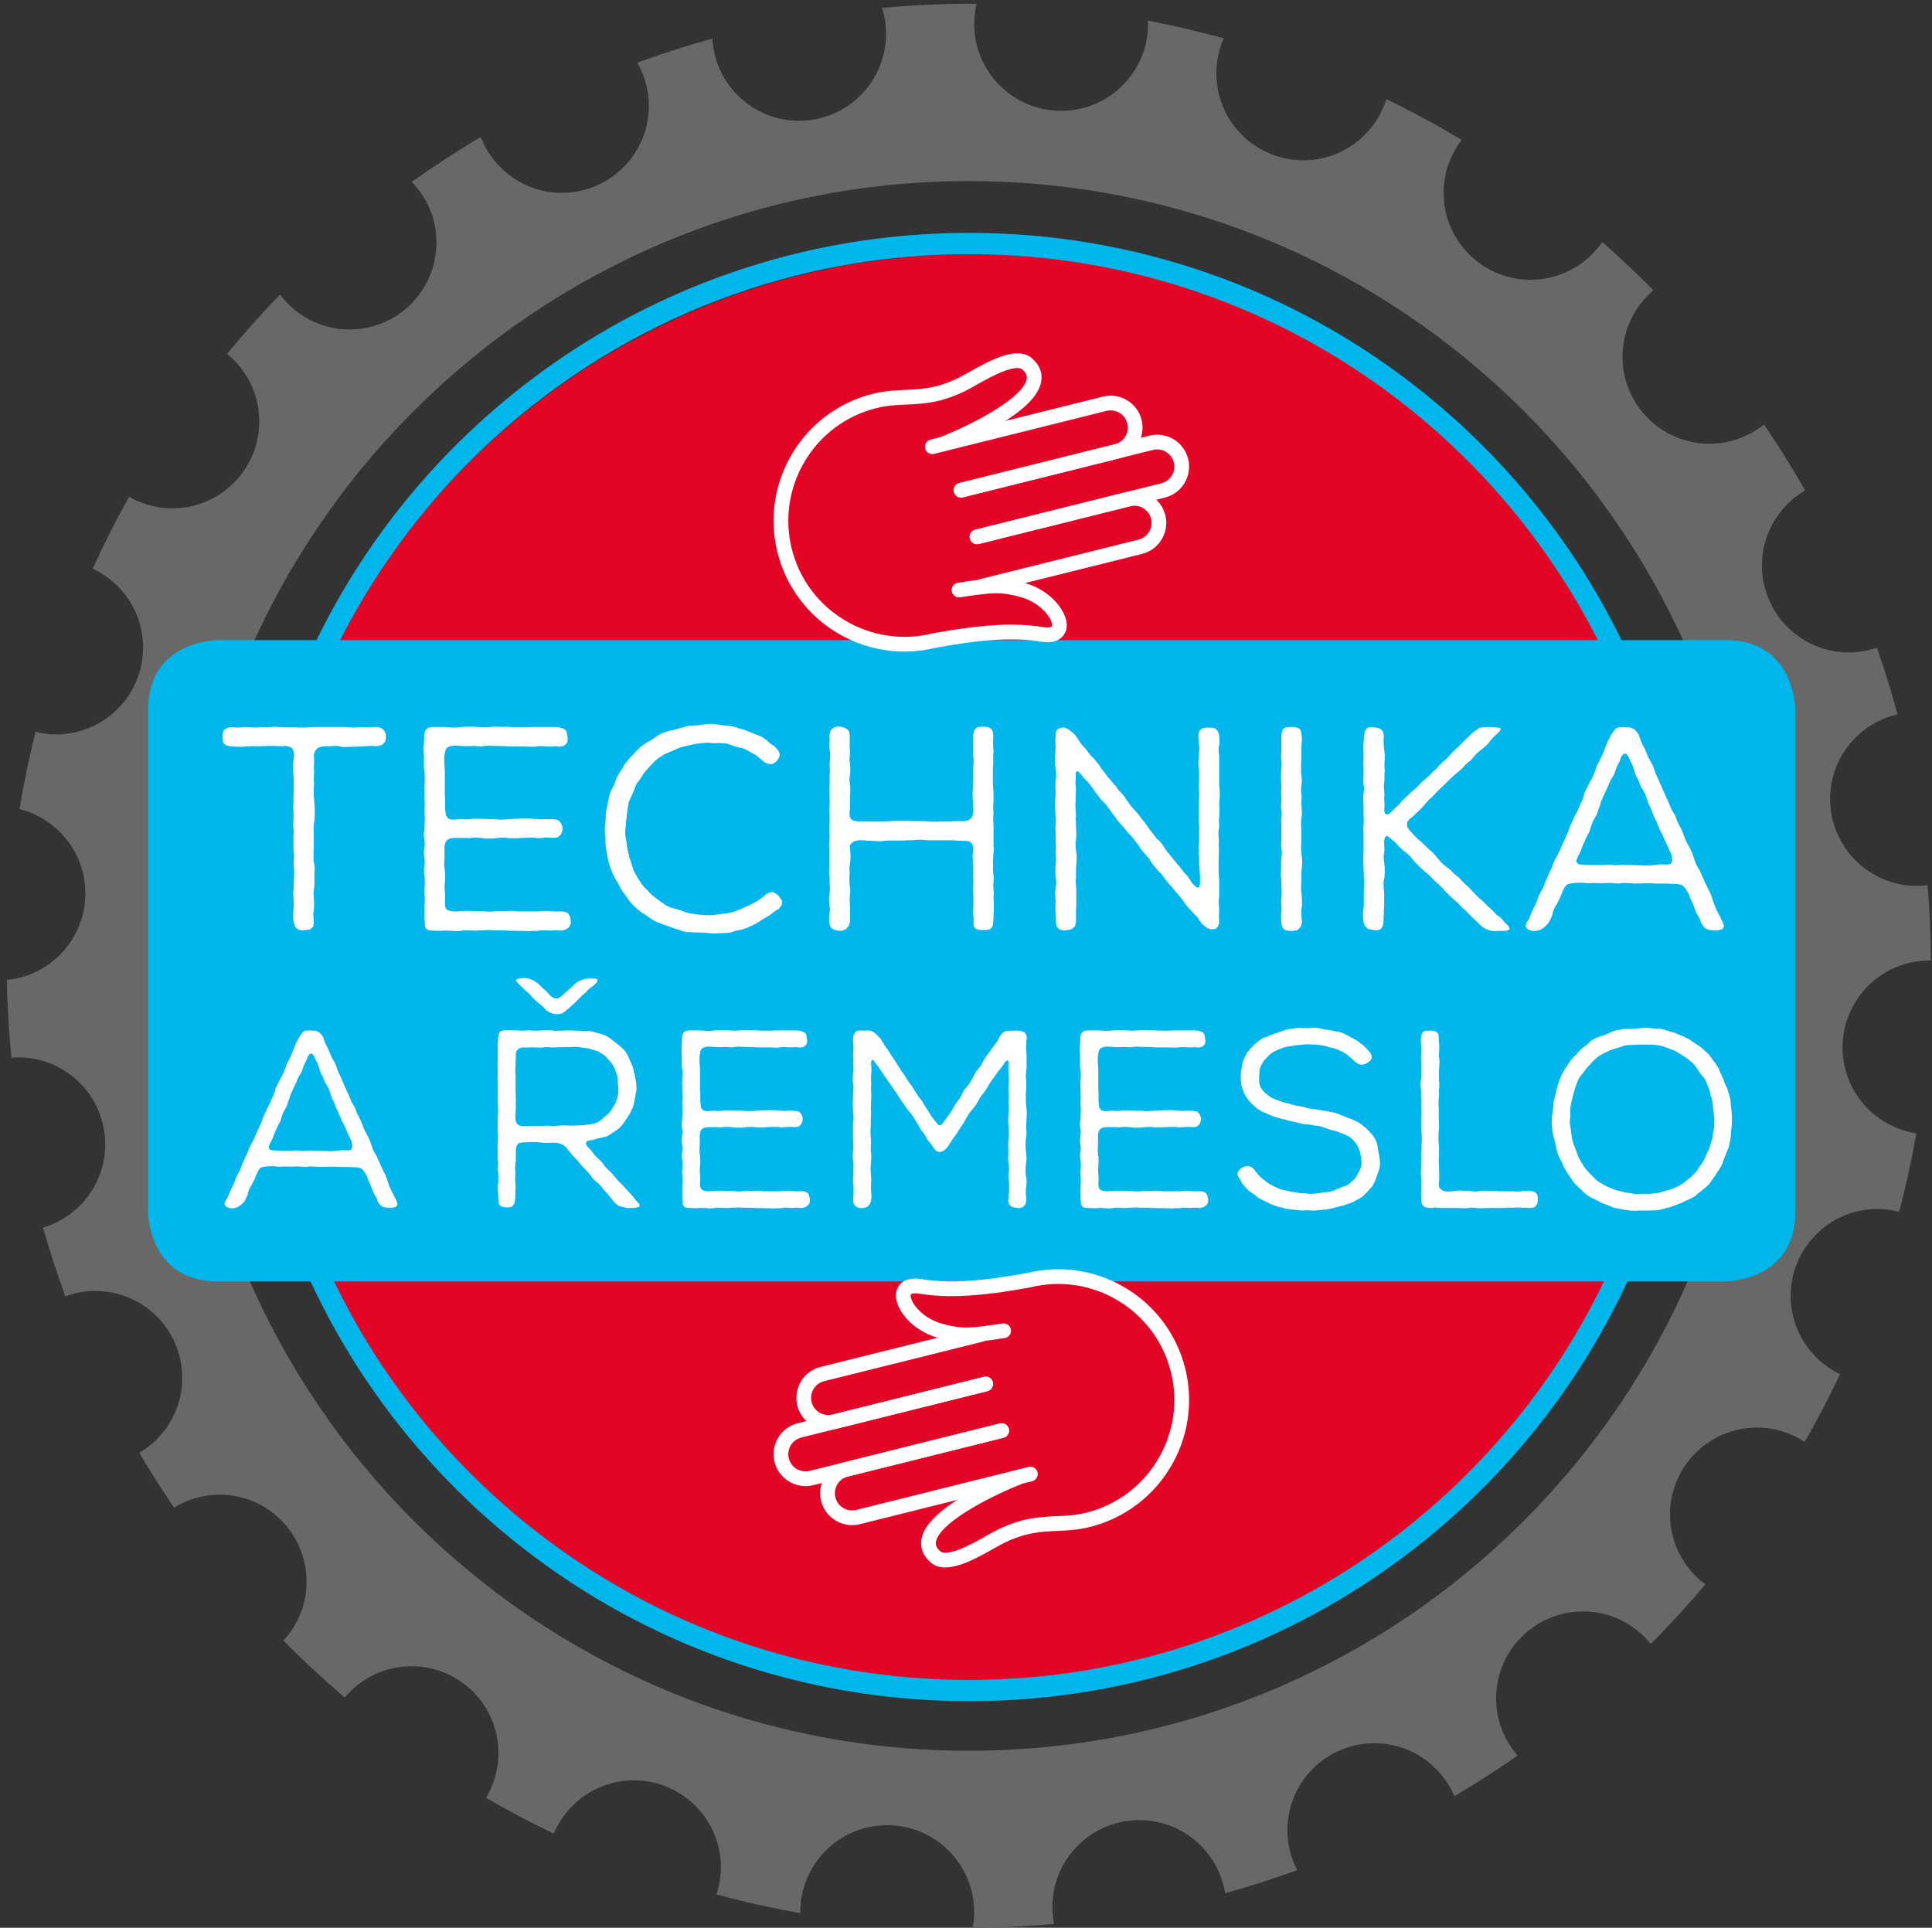 <?xml version="1.0" encoding="utf-8"?>
<!-- Generator: Adobe Illustrator 15.1.0, SVG Export Plug-In . SVG Version: 6.00 Build 0)  -->
<!DOCTYPE svg PUBLIC "-//W3C//DTD SVG 1.0//EN" "http://www.w3.org/TR/2001/REC-SVG-20010904/DTD/svg10.dtd">
<svg version="1.0" id="Vrstva_1" xmlns="http://www.w3.org/2000/svg" xmlns:xlink="http://www.w3.org/1999/xlink" x="0px" y="0px"
	 width="511.635px" height="510.543px" viewBox="0 0 511.635 510.543" enable-background="new 0 0 511.635 510.543"
	 xml:space="preserve">
<rect x="0" y="0" width="511.635" height="510.543" fill="#333333" stroke="none"/>
<g>
	<defs>
		<rect id="SVGID_1_" x="-164.365" y="-48.673" width="841.89" height="595.276"/>
	</defs>
	<clipPath id="SVGID_2_">
		<use xlink:href="#SVGID_1_"  overflow="visible"/>
	</clipPath>
	<path clip-path="url(#SVGID_2_)" fill="#686867" d="M464.404,255.815c0,114.796-93.061,207.856-207.855,207.856
		c-114.797,0-207.857-93.061-207.857-207.856c0-114.797,93.061-207.857,207.857-207.857
		C371.344,47.958,464.404,141.018,464.404,255.815 M511.332,254.398c-0.038-6.714-0.32-13.37-0.868-19.95
		c-0.913,0.11-1.837,0.184-2.778,0.184c-12.719,0-23.028-10.31-23.028-23.028c0-10.929,7.621-20.059,17.832-22.417
		c-1.616-5.968-3.407-11.864-5.438-17.649c-2.333,0.796-4.823,1.248-7.426,1.248c-12.718,0-23.028-10.31-23.028-23.028
		c0-8.485,4.603-15.879,11.435-19.873c-3.408-5.973-7.026-11.81-10.89-17.468c-3.951,3.186-8.97,5.102-14.439,5.102
		c-12.718,0-23.028-10.31-23.028-23.028c0-7.063,3.188-13.376,8.194-17.6c-4.367-4.421-8.885-8.693-13.563-12.787
		c-4.152,6.031-11.099,9.992-18.976,9.992c-12.718,0-23.028-10.31-23.028-23.028c0-5.282,1.799-10.134,4.788-14.019
		c-6.476-3.87-13.118-7.494-19.95-10.79c-2.912,9.38-11.658,16.191-21.995,16.191c-12.719,0-23.028-10.31-23.028-23.028
		c0-3.301,0.708-6.434,1.959-9.273c-6.594-1.808-13.283-3.389-20.08-4.669c0.011,0.283,0.043,0.562,0.043,0.848
		c0,12.718-10.31,23.028-23.028,23.028c-12.717,0-23.026-10.31-23.026-23.028c0-1.818,0.231-3.579,0.631-5.276
		C257.923,1.047,257.241,1,256.549,1c-7.743,0-15.388,0.404-22.954,1.08c0.679,2.173,1.047,4.483,1.047,6.88
		c0,12.718-10.31,23.028-23.028,23.028c-12.292,0-22.306-9.64-22.964-21.769c-6.745,1.861-13.378,3.993-19.886,6.382
		c1.936,3.372,3.06,7.271,3.06,11.439c0,12.718-10.31,23.028-23.027,23.028c-9.808,0-18.161-6.142-21.48-14.78
		c-6.273,3.698-12.355,7.68-18.268,11.884c4.039,4.149,6.537,9.807,6.537,16.054c0,12.718-10.31,23.028-23.028,23.028
		c-7.532,0-14.199-3.633-18.401-9.224c-4.9,5.02-9.554,10.276-14.03,15.684c5.203,4.222,8.533,10.661,8.533,17.884
		c0,12.717-10.31,23.027-23.028,23.027c-4.173,0-8.076-1.127-11.451-3.068c-3.473,6.189-6.673,12.55-9.632,19.043
		c7.871,3.66,13.341,11.617,13.341,20.87c0,12.718-10.31,23.027-23.028,23.027c-1.883,0-3.703-0.25-5.455-0.677
		c-1.69,6.719-3.091,13.552-4.238,20.47c10.01,2.503,17.435,11.53,17.435,22.315c0,11.959-9.116,21.783-20.777,22.914
		c0.099,6.944,0.552,13.802,1.196,20.602c0.601-0.047,1.204-0.092,1.817-0.092c12.718,0,23.028,10.31,23.028,23.028
		c0,10.438-6.95,19.241-16.472,22.066c1.74,6.17,3.731,12.232,5.914,18.202c2.474-0.909,5.136-1.43,7.926-1.43
		c12.718,0,23.028,10.31,23.028,23.027c0,8.462-4.577,15.837-11.378,19.84c2.91,4.95,5.991,9.787,9.218,14.517
		c3.509-2.164,7.628-3.434,12.053-3.434c12.718,0,23.028,10.31,23.028,23.027c0,6.033-2.339,11.507-6.135,15.613
		c5.18,5.27,10.62,10.28,16.239,15.085c4.224-5.063,10.577-8.29,17.688-8.29c12.717,0,23.027,10.311,23.027,23.028
		c0,4.327-1.215,8.359-3.29,11.817c5.83,3.397,11.822,6.542,17.932,9.48c3.488-8.283,11.68-14.099,21.231-14.099
		c12.718,0,23.027,10.31,23.027,23.027c0,2.511-0.415,4.921-1.158,7.185c7.271,1.98,14.68,3.622,22.196,4.959
		c-0.001-0.088-0.014-0.175-0.014-0.263c0-12.718,10.31-23.027,23.028-23.027c12.718,0,23.028,10.31,23.028,23.027
		c0,1.432-0.149,2.826-0.398,4.186c7.267-0.029,14.44-0.435,21.551-1.06c-0.285-1.449-0.442-2.946-0.442-4.479
		c0-12.718,10.31-23.028,23.026-23.028c11.469,0,20.95,8.392,22.709,19.363c6.475-1.785,12.839-3.833,19.096-6.105
		c-1.647-3.172-2.593-6.767-2.593-10.588c0-12.718,10.31-23.027,23.027-23.027c9.521,0,17.69,5.778,21.197,14.02
		c5.738-3.362,11.312-6.97,16.751-10.757c-3.545-4.05-5.709-9.339-5.709-15.145c0-12.718,10.31-23.026,23.028-23.026
		c7.256,0,13.72,3.364,17.94,8.608c5.026-5.055,9.848-10.313,14.44-15.771c-5.665-4.196-9.354-10.908-9.354-18.498
		c0-12.718,10.311-23.028,23.028-23.028c4.677,0,9.021,1.403,12.654,3.799c3.336-5.84,6.461-11.815,9.336-17.934
		c-7.722-3.718-13.063-11.592-13.063-20.735c0-12.718,10.311-23.027,23.028-23.027c1.971,0,3.875,0.273,5.701,0.739
		c1.799-6.817,3.322-13.747,4.558-20.778c-11.063-1.682-19.549-11.205-19.549-22.737c0-12.718,10.31-23.028,23.027-23.028
		C511.095,254.379,511.212,254.396,511.332,254.398"/>
	<path clip-path="url(#SVGID_2_)" fill="#E40426" d="M257.96,446.524c104.733,0,189.637-84.903,189.637-189.637
		S362.693,67.251,257.96,67.251c-104.733,0-189.637,84.903-189.637,189.636S153.227,446.524,257.96,446.524"/>
	<path clip-path="url(#SVGID_2_)" fill="#00B6EB" d="M423.146,169.541H90.08c3.493-6.873,7.413-13.545,11.764-19.979
		c11.195-16.557,24.897-31.155,40.727-43.385c15.992-12.357,33.737-21.971,52.744-28.575c19.66-6.832,40.284-10.296,61.295-10.296
		c21.003,0,41.617,3.461,61.27,10.286c18.998,6.597,36.738,16.201,52.727,28.546c15.825,12.218,29.526,26.802,40.724,43.345
		C415.701,155.941,419.639,162.64,423.146,169.541 M88.474,339.372h336.279c-3.793,7.843-8.11,15.447-13.003,22.738
		c-11.179,16.659-24.889,31.349-40.749,43.663c-16.021,12.438-33.813,22.116-52.881,28.768c-19.725,6.881-40.42,10.369-61.51,10.369
		c-21.11,0-41.824-3.495-61.566-10.39c-19.084-6.664-36.888-16.362-52.918-28.824c-15.869-12.338-29.58-27.056-40.754-43.743
		C96.523,354.709,92.24,347.159,88.474,339.372 M475.444,320.931v-132.95c0,0,0-18.441-18.44-18.441h-27.593
		c-3.922-8.01-8.377-15.773-13.415-23.216c-11.534-17.04-25.646-32.062-41.945-44.647c-16.472-12.717-34.747-22.612-54.322-29.409
		c-20.249-7.032-41.485-10.597-63.118-10.597c-21.643,0-42.888,3.569-63.145,10.608c-19.582,6.804-37.865,16.709-54.339,29.438
		c-16.305,12.598-30.419,27.633-41.95,44.689c-5.016,7.418-9.452,15.154-13.36,23.134H57.657c0,0-18.44,0-18.44,18.441v132.95
		c0,0,0,18.44,18.44,18.44h24.569c4.147,8.896,8.96,17.494,14.464,25.716c11.509,17.189,25.633,32.349,41.978,45.057
		c16.513,12.838,34.856,22.828,54.518,29.695c20.342,7.104,41.68,10.705,63.424,10.705c21.723,0,43.043-3.594,63.366-10.683
		c19.645-6.854,37.976-16.825,54.479-29.638c16.337-12.685,30.458-27.815,41.974-44.975c5.549-8.27,10.4-16.922,14.574-25.878h26
		C457.004,339.372,475.444,339.372,475.444,320.931"/>
</g>
<path fill="#FFFFFF" d="M415.842,298.383l-0.134-1.072l0.066-0.806l0.067-0.737v-2.08l0.134-1.007l0.201-0.939l0.202-0.805
	l0.201-0.872l0.537-1.879l0.671-1.879l0.401-0.806l0.471-0.671l0.671-0.805l0.604-0.872l0.536-0.604l0.604-0.604l0.604-0.738
	l1.476-1.341l0.738-0.47l0.872-0.47l0.939-0.402l0.737-0.403l0.807-0.268l1.811-0.537l0.939-0.335l1.007-0.202l2.013-0.067
	l0.939-0.066h3.824l0.805,0.134l1.007,0.135l1.006,0.269l1.744,0.671l0.873,0.268l1.61,0.939l0.871,0.537l0.738,0.47l1.342,1.073
	l0.806,0.737l0.604,0.738l0.47,0.738l0.536,0.806l0.604,0.805l0.604,0.672l0.403,0.805l0.335,0.872l0.403,0.938l0.268,0.806
	l0.134,0.939l0.336,0.872l0.269,1.006l0.067,1.007l0.066,0.939l0.134,0.805l0.136,1.006l0.066,0.806l-0.066,0.873v1.072
	l-0.136,0.872l-0.2,1.008l-0.067,0.938l-0.537,1.744l-0.268,0.94l-0.337,0.805l-1.273,2.684l-0.403,0.738l-0.537,0.671l-0.469,0.738
	l-0.537,0.805l-1.342,1.342l-0.738,0.604l-1.543,1.208l-0.737,0.47l-0.806,0.402l-0.805,0.336l-0.873,0.335l-1.006,0.269
	l-1.677,0.536l-1.879,0.27l-1.007,0.066h-2.013l-0.939,0.067h-0.871l-0.94-0.201l-1.006-0.135l-0.872-0.134l-0.873-0.269
	l-0.939-0.201l-0.871-0.269l-0.872-0.335l-0.873-0.403l-0.806-0.402l-1.609-0.939l-0.806-0.671l-0.402-0.47l-0.806-0.737
	l-1.341-1.477l-0.537-0.737l-0.47-0.738l-0.402-0.738l-0.47-0.806l-0.336-0.872l-0.335-0.939l-0.671-1.743l-0.269-0.94l-0.201-0.939
	l-0.135-0.938l-0.066-0.873L415.842,298.383z M436.708,272.217h-1.074l-1.677,0.135l-1.946,0.134h-1.945l-0.939,0.202l-0.939,0.134
	l-0.805,0.201l-1.745,0.805l-0.805,0.336l-0.806,0.201l-0.872,0.335l-0.938,0.403l-0.873,0.537l-0.738,0.671l-0.536,0.536
	l-0.671,0.47l-0.737,0.604l-0.738,0.738l-0.604,0.738L416.646,280l-0.537,0.604l-0.469,0.737l-0.537,0.806l-0.604,0.805
	l-0.939,1.744l-0.402,0.872l-0.672,1.879l-0.401,1.744l-0.202,0.806l-0.268,1.006l-0.201,0.939l-0.067,0.872l-0.067,0.939
	l-0.135,0.872l-0.134,0.939l-0.067,0.805v0.873l0.067,1.073l0.067,1.006l0.134,0.873l0.202,0.805l0.268,0.939l0.201,1.006
	l0.403,1.745l0.268,0.872l0.336,0.805l0.469,0.94l0.403,0.872l0.335,0.805l0.47,0.872l0.939,1.476l0.537,0.738l0.537,0.805
	l0.604,0.738l0.671,0.671l0.671,0.604l0.672,0.671l0.737,0.671l0.738,0.537l0.805,0.469l0.872,0.403l0.805,0.401l0.738,0.403
	l0.939,0.402l0.939,0.336l1.61,0.671l2.013,0.401l0.806,0.136l1.944,0.268h1.007l0.537-0.067h3.153l1.811-0.066l0.94-0.134
	l0.872-0.202l0.872-0.269l0.872-0.2l1.879-0.672l0.872-0.336l1.543-0.737l0.805-0.335l0.805-0.403l0.807-0.469l0.737-0.671
	l0.738-0.537l1.477-1.275l0.671-0.604l0.603-0.806l0.471-0.737l0.536-0.672l0.47-0.805l0.604-0.872l0.47-0.805l0.403-0.738
	l0.269-0.805l0.671-1.745l0.335-0.805l0.402-1.006l0.269-1.008l0.134-0.938l0.135-0.738l0.067-0.872l0.066-1.074l0.135-0.938
	l0.066-1.006V295.7l-0.066-1.006l-0.067-0.872l-0.134-0.872l-0.067-1.074l-0.135-0.938l-0.201-0.806l-0.268-0.872l-0.27-0.939
	l-0.401-0.805l-0.403-0.939l-0.268-0.872l-0.403-0.805l-0.402-0.873l-0.336-0.872l-0.469-0.805l-0.47-0.738l-0.604-0.738
	l-0.537-0.805l-0.603-0.805l-1.275-1.142l-0.604-0.604l-0.806-0.536l-0.872-0.604l-0.805-0.537l-0.739-0.536l-1.609-0.806
	l-0.872-0.335l-0.738-0.336l-0.805-0.335l-1.074-0.269l-0.939-0.335l-0.938-0.269l-0.939-0.202h-0.939l-0.939-0.066L436.708,272.217
	z M381.02,274.7l-0.134-0.938l-0.671-0.604l-0.872-0.201h-0.939l-1.007,0.067l-0.604,0.336l-0.335,0.603l-0.134,0.807l-0.067,0.938
	l0.134,2.014v0.871l-0.066,0.939v1.007l0.066,0.939v3.757l-0.134,0.938l-0.067,0.94l0.067,0.939l0.067,0.871v1.879l0.066,0.939
	l-0.066,0.872l0.066,0.938l0.067,1.008l-0.134,1.878l0.066,0.873v1.811l0.134,1.879v0.939l-0.066,1.074v1.006l-0.067,0.938
	l-0.066,0.872l0.066,0.94l-0.066,1.006v1.946l-0.067,0.805l0.067,0.872l0.066,1.208v2.616l-0.066,0.939l0.066,0.872v1.006
	l0.201,0.94l0.671,0.671l0.939,0.268h0.939l0.872-0.134l1.812,0.134h4.63l1.072,0.067h0.94l0.872-0.134h1.006l1.074,0.134h0.872
	l1.744-0.067h3.689l0.94-0.066h2.012l0.94-0.067l1.811,0.067h0.94l1.006,0.066l1.006-0.2l0.671-0.738l0.201-0.94v-0.805
	l-0.134-0.805l-0.402-0.537l-0.604-0.335l-0.871-0.135h-1.813l-0.805,0.135h-0.939l-1.946-0.067h-2.885l-0.671-0.067h-2.013
	l-1.006-0.066h-0.939l-0.939,0.201h-1.007l-0.872-0.135l-0.871-0.066h-0.873l-0.939-0.067l-1.006,0.067l-1.007,0.134l-0.939,0.067
	h-0.872l-0.737-0.201l-0.604-0.403l-0.403-0.47l-0.134-0.805l0.067-0.939l0.066-1.006v-1.074l-0.066-1.006v-0.805l-0.067-0.873
	v-1.073l0.067-1.006v-1.745l-0.067-0.939l-0.066-1.007v-1.878l0.066-1.007l0.067-0.872v-1.006l-0.067-0.939v-2.751l-0.066-0.939
	v-1.006l0.066-1.007l0.067-0.939l-0.067-0.872l0.134-0.938v-1.074l-0.066-0.939v-2.617l0.066-1.006l0.068-1.073l-0.068-0.939
	l-0.134-0.805l0.067-0.872l0.066-1.006v-1.008l-0.134-1.006V274.7z M358.813,281.208l0.873,0.537l1.006,0.27l0.939-0.27l0.805-0.469
	l0.604-0.537l0.201-0.47v-0.671l-0.335-0.738l-0.537-0.604l-0.672-0.737l-0.671-0.671l-0.737-0.536l-0.738-0.604l-0.805-0.47
	l-0.806-0.402l-0.805-0.47l-1.476-0.738l-1.007-0.336l-0.939-0.134l-0.872-0.201l-0.939-0.201l-0.938-0.066l-0.873-0.202
	l-0.805-0.201l-0.872-0.134l-1.946,0.134h-1.006l-0.939-0.067h-0.805l-2.013,0.269l-1.008,0.202l-0.938,0.268l-1.006,0.403
	l-1.543,0.536l-2.818,1.073l-0.738,0.47l-1.342,1.074l-0.671,0.737l-0.738,0.738l-0.671,0.805l-0.805,1.61l-0.336,0.873
	l-0.201,1.073l-0.134,0.938l-0.134,0.873l-0.067,0.939l0.134,2.146l0.269,0.939l0.604,1.543l0.537,0.872l0.604,0.873l0.67,0.737
	l1.342,1.207l0.738,0.537l0.873,0.47l2.481,1.073l0.872,0.336l0.939,0.269l1.007,0.268l0.938,0.202l0.872,0.268l0.94,0.201
	l1.006,0.202l0.938,0.269l0.94,0.2l1.006,0.067l1.006,0.135l0.94,0.201l0.938,0.067l0.806,0.2l0.805,0.27l0.94,0.335l1.006,0.335
	l0.938,0.202l0.806,0.268l1.812,0.738l0.872,0.403l0.738,0.536l0.671,0.671l0.537,0.671l0.469,0.737l0.403,0.94l0.268,0.805
	l0.135,0.806l0.135,1.006l0.066,1.007l-0.134,0.938l-0.336,0.872l-0.402,0.738l-0.402,0.805l-0.604,0.806l-1.409,1.274l-0.738,0.471
	l-0.871,0.268l-0.872,0.336l-0.94,0.402l-0.805,0.336l-0.872,0.268l-1.006,0.135l-0.939,0.066l-0.806,0.134l-0.872,0.136
	l-1.14,0.066h-0.873l-0.806-0.134h-1.006l-2.751-0.403l-1.744-0.402l-1.007-0.201l-0.805-0.335l-2.415-1.208l-0.671-0.537
	l-0.806-0.604l-0.737-0.603l-0.671-0.738l-0.604-0.738l-0.537-0.737l-0.738-0.537l-0.938-0.201l-0.872,0.201l-0.805,0.469
	l-0.671,0.671l-0.27,0.94l0.336,0.737l0.469,0.672l0.403,0.872l0.671,0.805l0.671,0.738l0.604,0.604l0.738,0.469l0.805,0.537
	l0.738,0.671l0.871,0.471l0.872,0.401l1.611,0.806l0.805,0.336l0.939,0.335l0.938,0.202l0.872,0.268l1.008,0.201l0.938,0.134
	l0.939,0.068l1.812,0.2l1.812-0.066l1.007,0.066h0.938l0.939-0.134l1.812-0.135l0.806-0.134l1.945-0.469l0.939-0.27l0.938-0.201
	l0.873-0.335l0.806-0.269l0.872-0.335l0.805-0.471l0.805-0.402l0.738-0.47l1.275-1.274l1.342-1.477l0.469-0.805l0.403-0.872
	l0.268-0.805l0.671-1.879l0.201-0.806l0.068-0.871l-0.068-1.008l-0.134-1.006l-0.201-1.006l-0.134-0.939l-0.134-0.872l-0.27-0.939
	l-0.402-0.872l-0.536-0.806l-0.471-0.536l-0.604-0.671l-0.67-0.671l-0.807-0.671l-0.872-0.671l-0.805-0.471l-1.476-0.671
	l-0.939-0.335l-2.684-1.074l-0.872-0.268l-0.939-0.201l-1.007-0.201l-0.938-0.135l-0.939-0.201l-2.953-0.403l-0.938-0.268
	l-0.872-0.201l-0.806-0.134l-1.007-0.202l-1.944-0.536l-0.94-0.202l-1.006-0.335l-0.939-0.336l-0.805-0.335l-0.805-0.402
	l-0.738-0.536l-0.738-0.604l-0.671-0.671l-0.537-0.805l-0.336-0.872l-0.066-1.007V285.1l0.135-1.879l0.268-0.806l0.402-0.805
	l0.47-0.738l0.671-0.671l0.671-0.738l0.738-0.604l0.805-0.469l0.872-0.403l1.61-0.604l0.873-0.2l1.073-0.135l0.604-0.134
	l1.074-0.135l1.006-0.067l0.939-0.134h0.938l1.074,0.067h0.671l1.073,0.134l0.939,0.135l0.872,0.201l0.939,0.268l1.007,0.201
	l0.939,0.336l1.743,0.806l0.806,0.537l0.737,0.604l0.738,0.671L358.813,281.208z M317.887,319.92l0.939-0.268l0.805-0.604
	l0.335-0.805l-0.067-0.873l-0.201-0.872l-0.335-0.537l-0.604-0.335l-0.738-0.134h-2.013l-1.946-0.134l-0.805,0.066l-0.939,0.067
	h-4.764l-0.938-0.134h-0.872l-0.806,0.066h-1.879l-1.811,0.135l-2.08-0.135l-2.751-0.066h-0.939l-1.879,0.134h-0.872l-0.805-0.134
	l-0.604-0.27l-0.336-0.535l-0.134-0.94l0.067-1.073v-0.805l-0.067-0.806l-0.066-1.007l0.066-1.006l0.067-0.939v-0.939l-0.067-1.006
	l-0.134-1.007v-0.939l0.067-0.938v-2.818l0.2-0.738l0.403-0.604l0.604-0.335l0.872-0.135h2.685l0.938,0.066l0.806-0.134h0.938
	l1.007,0.067l1.007,0.135h1.677l1.945-0.202h0.939l1.007,0.134h2.013l0.536-0.066l2.014-0.067h1.007l0.938,0.134l1.812-0.134h1.007
	l0.939,0.067l0.872-0.135l0.671-0.604l0.402-0.939v-0.938l-0.336-0.805l-0.604-0.672l-0.872-0.201l-1.006-0.067h-0.939l-1.007,0.067
	l-2.952-0.201h-1.744l-2.751,0.134l-1.946,0.135l-1.878-0.135h-0.939l-1.744-0.067h-1.946l-1.006,0.135h-0.805l-0.873-0.067
	l-1.945,0.135l-1.007-0.202l-0.603-0.737l-0.136-0.939l-0.066-0.938v-2.014l-0.067-0.805v-5.569l-0.134-2.013v-1.14l0.067-0.604
	l0.2-1.007l0.336-0.603l0.604-0.337l0.938-0.2h0.537l2.08,0.134h1.141l0.938-0.067l0.806,0.067l0.939,0.066l0.939-0.134l0.938-0.066
	l1.007,0.066l2.751,0.067l1.006,0.066h2.886l1.677,0.067h1.074l1.006-0.134h1.074l0.604,0.066h1.14l1.007-0.066l0.939,0.134
	l0.939-0.201l0.537-0.402l0.335-0.536l0.066-0.806l-0.134-0.806l-0.134-0.738l-0.335-0.469l-0.537-0.269l-0.872-0.269l-0.94-0.066
	h-5.636l-0.805,0.066h-2.885l-1.878-0.134l-0.939,0.067l-0.94-0.067h-1.072l-1.074,0.067l-0.604,0.066h-1.006l-1.811-0.134h-1.946
	l-1.007,0.067l-1.006,0.134h-0.939l-1.879-0.134h-2.952l-0.938,0.2l-0.671,0.672l-0.201,0.938v1.007l-0.067,1.073l-0.067,0.805
	v0.873l0.067,1.006v2.886l0.134,0.938l0.067,0.94v0.938l-0.134,1.744l0.066,1.007v1.812l0.067,0.938l-0.067,1.007v0.939l0.067,0.938
	v1.008l-0.067,1.006v0.939l-0.134,0.872v0.872l0.134,0.872l0.067,0.872l-0.134,0.94l-0.067,1.072l0.067,1.074l0.134,1.006
	l-0.067,0.872l-0.134,0.872l0.067,0.94l0.134,0.938v1.744l-0.134,0.94l0.066,1.006l0.067,0.872v0.873l-0.067,1.006v2.952
	l0.135,1.879l0.268,0.536l0.604,0.336l0.871,0.066l2.08,0.067l0.537-0.067h1.141l1.812,0.135l0.805-0.067l0.939-0.134h0.94
	l0.938,0.066h0.939l1.007-0.066l2.012-0.067l0.873,0.067h1.811l1.142,0.066l2.885,0.067h0.604l1.944,0.067l0.94-0.067h0.872
	l0.938-0.134h0.939l1.074,0.066l0.872-0.066h0.872L317.887,319.92z M266.091,281.41l0.537-0.604l0.401,0.134l0.067,0.872
	l-0.067,0.872v0.806l0.067,0.872l0.068,0.938v1.007l-0.136,1.879l0.067,0.938l0.068,1.007v1.007l-0.068,0.938l0.068,0.873v0.872
	l-0.068,0.872l-0.134,1.879l0.066,1.006l0.067,0.872l0.068,0.94v1.743l-0.136,0.939l-0.066,1.007l0.066,0.872v1.946l-0.066,1.006
	l0.066,0.805l0.136,0.939l0.066,1.074l-0.135,0.938l-0.067,0.805l0.067,0.872l0.135,1.008v2.013l-0.066,0.938l-0.068,0.806
	l-0.134,0.938l0.269,0.94l0.738,0.671l1.006,0.201l0.939,0.134l0.939-0.268l0.671-0.738l0.269-1.007l-0.134-1.878v-1.008
	l0.134-0.938l0.066-0.939v-0.939l-0.2-0.939l-0.067-0.805v-0.872l0.067-1.074l0.134-0.938l0.066-0.939l-0.066-0.939l-0.134-0.939
	l-0.067-1.073v-1.544l0.134-1.006l0.134-1.073l-0.134-1.812l0.134-2.013l0.067-1.678l-0.067-0.938l-0.134-1.007l-0.066-1.007v-1.945
	l0.066-0.939l0.067-0.872v-0.872l-0.134-2.013l0.066-0.94l0.134-1.072v-3.422l-0.066-1.073l-0.067-0.94l0.067-0.805v-0.939
	l0.134-1.072l-0.201-0.807l-0.402-0.536l-0.604-0.269l-0.938-0.201h-1.879l-1.007,0.067l-0.805,0.134l-0.671,0.47l-0.604,0.738
	l-0.401,0.872l-0.471,0.805l-0.536,0.671l-0.806,1.074l-0.469,0.738l-0.537,0.671l-0.47,0.671l-0.537,0.805l-0.469,0.872
	l-0.403,0.738l-0.536,0.671l-0.671,0.805l-0.94,1.744l-0.938,1.611l-0.604,0.738l-0.604,0.671l-0.47,0.805l-0.402,0.939l-0.47,0.737
	l-0.536,0.671l-0.604,0.872l-0.47,0.872l-0.536,0.873l-0.403,0.67l-0.47,0.604l-1.207,1.609l-0.537,0.739l-0.738,0.067l-0.671-0.738
	l-0.671-0.873l-0.537-0.671l-0.939-1.543l-1.073-1.61l-0.403-0.805l-0.537-0.671l-0.604-0.738l-0.469-0.805l-0.537-0.805
	l-0.47-0.806l-0.536-0.737l-0.604-0.806l-0.537-0.873l-0.47-0.737l-0.469-0.672l-0.604-0.871l-0.537-0.872l-0.537-0.806
	l-0.469-0.737l-1.074-1.61l-0.469-0.805l-1.074-1.477l-0.469-0.806l-0.537-0.872l-0.604-0.671l-0.671-0.671l-0.604-0.536
	l-0.738-0.336l-0.939-0.134l-0.939,0.066l-0.94-0.066l-0.872,0.134l-0.537,0.402l-0.335,0.604l-0.201,0.805v0.872l0.134,1.878
	l-0.134,2.014l0.067,0.939v1.878l0.067,0.939l-0.134,0.873l-0.068,0.872v0.938l0.068,0.939l0.134,1.007l-0.067,0.938l-0.067,0.806
	v0.938l-0.068,1.074v0.872l0.068,0.872v1.007l0.134,1.006v0.939l-0.134,0.873v4.695l0.067,0.872v1.008l-0.135,2.013v0.872
	l0.135,0.872l0.067,0.938l-0.067,0.94v1.878l-0.067,1.007v0.872l0.134,0.938v1.88l-0.067,1.072l-0.067,0.939l0.268,0.939
	l0.738,0.672l0.939,0.268l0.872-0.067l0.873-0.268l0.738-0.671l0.335-0.94l0.134-1.006l-0.067-0.872l-0.067-0.939v-1.945
	l0.067-0.872l-0.134-2.013l-0.067-0.872l0.067-0.873l0.067-0.939l0.067-1.006v-0.939l-0.134-0.939v-0.938l0.067-1.074v-0.604
	l-0.067-1.073l-0.067-0.938v-0.94l0.067-0.938v-1.879l0.067-1.006v-0.939l-0.067-0.872l0.067-0.939v-0.939l0.067-0.939v-1.007
	l-0.067-0.938v-0.872l0.067-0.939l-0.067-1.007V285.1l0.134-1.745l-0.067-0.872l-0.067-0.939l0.134-0.737l0.336-0.135l0.469,0.536
	l0.47,0.671l0.537,0.671l1.61,2.416l0.604,0.806l0.47,0.737l0.536,0.672l1.074,1.609l0.604,0.806l0.402,0.737l0.939,1.409
	l0.604,0.805l0.47,0.738l0.537,0.738l1.207,1.476l0.47,0.806l0.47,0.737l0.536,0.806l0.403,0.806l0.402,0.67l0.604,0.738
	l0.537,0.806l0.47,0.939l0.604,0.737l0.603,0.671l0.47,0.806l0.671,0.805l1.006,0.336l1.007-0.403l0.805-0.737l0.537-0.738
	l0.939-1.476l0.537-0.738l0.603-0.805l1.074-1.745l0.536-0.738l0.47-0.805l0.403-0.738l0.47-0.805l0.536-0.806l1.208-1.476
	l0.537-0.738l0.401-0.738l0.537-0.938l0.537-0.738l0.536-0.671l0.604-0.873l0.94-1.61l0.603-0.871l0.604-0.806l0.47-0.671
	l0.537-0.738l0.604-0.737l0.603-0.872L266.091,281.41z M212.417,319.92l0.939-0.268l0.805-0.604l0.336-0.805l-0.067-0.873
	l-0.201-0.872l-0.336-0.537l-0.604-0.335l-0.738-0.134h-2.013l-1.945-0.134l-0.805,0.066l-0.94,0.067h-4.763l-0.94-0.134h-0.872
	l-0.805,0.066h-1.878l-1.812,0.135l-2.08-0.135l-2.751-0.066h-0.939l-1.879,0.134h-0.872l-0.805-0.134l-0.604-0.27l-0.335-0.535
	l-0.134-0.94l0.067-1.073v-0.805l-0.067-0.806l-0.067-1.007l0.067-1.006l0.067-0.939v-0.939l-0.067-1.006l-0.135-1.007v-0.939
	l0.068-0.938v-2.818l0.201-0.738l0.402-0.604l0.604-0.335l0.872-0.135h2.684l0.939,0.066l0.806-0.134h0.939l1.006,0.067l1.007,0.135
	h1.677l1.946-0.202h0.939l1.006,0.134h2.013l0.537-0.066l2.013-0.067h1.006l0.939,0.134l1.812-0.134h1.006l0.94,0.067l0.872-0.135
	l0.671-0.604l0.402-0.939v-0.938l-0.335-0.805l-0.604-0.672l-0.872-0.201l-1.007-0.067h-0.939l-1.006,0.067l-2.952-0.201h-1.745
	l-2.751,0.134l-1.945,0.135l-1.879-0.135h-0.939l-1.745-0.067h-1.945l-1.007,0.135h-0.805l-0.872-0.067l-1.946,0.135l-1.006-0.202
	l-0.604-0.737l-0.134-0.939l-0.067-0.938v-2.014l-0.067-0.805v-5.569l-0.135-2.013v-1.14l0.068-0.604l0.201-1.007l0.335-0.603
	l0.604-0.337l0.939-0.2h0.537l2.08,0.134h1.141l0.939-0.067l0.805,0.067l0.939,0.066l0.94-0.134l0.939-0.066l1.006,0.066
	l2.751,0.067l1.007,0.066h2.885l1.677,0.067h1.073l1.007-0.134h1.073l0.604,0.066h1.141l1.006-0.066l0.939,0.134l0.94-0.201
	l0.536-0.402l0.336-0.536l0.067-0.806l-0.134-0.806l-0.134-0.738l-0.336-0.469l-0.537-0.269l-0.872-0.269l-0.939-0.066h-5.636
	l-0.805,0.066h-2.885l-1.879-0.134l-0.939,0.067l-0.939-0.067h-1.074l-1.073,0.067l-0.604,0.066h-1.006l-1.812-0.134h-1.946
	l-1.006,0.067l-1.006,0.134h-0.94l-1.878-0.134h-2.952l-0.94,0.2l-0.671,0.672l-0.201,0.938v1.007l-0.067,1.073l-0.067,0.805v0.873
	l0.067,1.006v2.886l0.134,0.938l0.067,0.94v0.938l-0.134,1.744l0.067,1.007v1.812l0.067,0.938l-0.067,1.007v0.939l0.067,0.938v1.008
	l-0.067,1.006v0.939l-0.134,0.872v0.872l0.134,0.872l0.067,0.872l-0.134,0.94l-0.067,1.072l0.067,1.074l0.134,1.006l-0.067,0.872
	l-0.134,0.872l0.067,0.94l0.134,0.938v1.744l-0.134,0.94l0.067,1.006l0.067,0.872v0.873l-0.067,1.006v2.952l0.134,1.879l0.269,0.536
	l0.604,0.336l0.872,0.066l2.08,0.067l0.536-0.067h1.141l1.811,0.135l0.806-0.067l0.939-0.134h0.939l0.939,0.066h0.94l1.006-0.066
	l2.013-0.067l0.872,0.067h1.812l1.14,0.066l2.885,0.067h0.604l1.946,0.067l0.939-0.067h0.872l0.94-0.134h0.939l1.073,0.066
	l0.873-0.066h0.872L212.417,319.92z M136.603,279.263l0.134-0.872l0.738-0.738l0.939-0.27l0.873,0.067l0.872-0.067h1.006
	l2.147,0.067l0.939-0.134h0.873l0.939,0.066h1.073l1.678-0.066h2.147l1.14-0.067h0.805l0.873,0.134l1.073,0.135l0.872,0.135
	l2.684,0.805l0.805,0.47l0.872,0.604l0.671,0.671l0.604,0.671l0.604,0.738l0.537,0.738l0.671,1.743l0.268,0.807l0.134,0.938
	l0.067,1.141l0.067,0.939l0.067,0.806l-0.067,0.938l-0.201,0.872l-0.268,1.007l-0.403,0.939l-0.537,0.805l-0.469,0.805l-0.604,0.738
	l-1.409,1.208l-0.738,0.671l-0.738,0.469l-0.872,0.337l-1.007,0.268l-1.073,0.067l-0.94,0.135l-2.683,0.134l-2.013-0.067h-0.872
	l-1.007,0.067l-0.872,0.067h-1.006l-1.007-0.067l-0.939,0.067h-2.818l-2.818,0.066l-0.939-0.201l-0.537-0.402l-0.335-0.604
	l-0.134-0.872v-0.805l0.067-0.872l0.067-0.94v-2.951l-0.067-1.073v-4.629l-0.067-0.873v-0.939l0.067-0.938v-1.007l0.067-1.007
	V279.263z M168.606,319.787l0.671-0.202l0.134-0.536l-0.47-0.604l-0.603-0.604l-0.537-0.737l-0.604-0.738l-0.604-0.604l-2.08-2.281
	l-0.738-0.671l-0.603-0.738l-0.604-0.671l-0.537-0.671l-1.409-1.342l-0.604-0.738l-0.537-0.738l-0.671-0.738l-0.67-0.604
	l-0.671-0.67l-0.604-0.807l-0.604-0.737l-0.738-0.738l-0.403-0.738l0.336-0.671l0.738-0.201l0.872-0.134l0.872-0.268l0.872-0.202
	l1.007-0.201l0.939-0.268l0.805-0.471l1.812-1.208l0.671-0.535l0.536-0.537l0.604-0.806l0.537-0.805l0.604-0.873l0.47-0.738
	l0.402-0.872l0.403-0.805l0.268-0.938l0.134-0.806l0.201-0.873l0.135-1.006l0.201-0.938v-0.939l-0.067-0.94l-0.134-0.871
	l-0.202-1.007l-0.402-1.744l-0.201-0.806l-0.806-1.744l-0.335-0.873l-0.403-0.737l-0.536-0.806l-0.671-0.671l-0.671-0.603
	l-0.671-0.537l-1.543-1.208l-0.805-0.604l-0.805-0.401l-0.94-0.336l-0.939-0.269l-0.805-0.201l-0.872-0.269l-0.94-0.134
	l-1.006,0.066l-2.08-0.134l-1.744-0.066h-0.94l-0.939,0.066h-1.006l-0.94,0.067l-1.006-0.134l-0.939-0.067l-1.812,0.067
	l-0.939,0.066h-1.007l-0.939-0.066h-0.939l-0.939,0.066l-4.026-0.134h-1.006l-0.873,0.201l-0.469,0.402l-0.201,0.604l-0.135,0.805
	v0.939l-0.134,0.938l0.067,0.94v1.006l-0.067,0.872l0.067,0.872l-0.067,1.007v1.744l0.067,0.938l-0.067,0.94v1.006l0.067,1.074
	v5.501l0.067,0.938v1.008l-0.134,1.878l0.067,0.873v0.872l-0.067,0.938l0.134,1.946l-0.067,0.938l-0.067,1.008v1.006l0.067,0.938
	l-0.067,0.94v0.872l0.134,0.872v0.938l-0.067,0.94l0.067,0.938l0.067,1.006v1.008l-0.067,1.006l-0.067,0.872v0.872l0.067,1.007
	l0.067,1.073v0.604l0.135,1.007l0.603,0.604l0.873,0.202l0.939,0.066l1.006-0.202l0.671-0.805l0.202-0.939l0.067-0.872v-0.871
	l0.067-0.94v-0.939l-0.134-2.013l0.067-0.938v-0.939l-0.067-1.007l0.067-1.006l0.134-0.872v-2.885l0.201-1.074l0.604-0.738
	l0.939-0.201h1.007l0.939-0.066h1.878l0.806,0.066l0.939,0.134h1.677l1.007-0.066l0.939,0.066l0.939,0.269l0.872,0.403l0.604,0.604
	l0.537,0.671l1.208,1.477l1.274,1.274l0.604,0.806l0.671,0.737l1.208,1.274l0.604,0.671l0.604,0.806l0.603,0.738l0.671,0.603
	l0.671,0.537l0.604,0.671l0.604,0.806l0.671,0.738l0.537,0.604l1.811,2.214l0.805,0.671l0.738,0.269l0.805,0.202l0.94,0.2h1.543
	L168.606,319.787z M139.085,259l-0.939,0.067l-0.939,0.134l-0.604,0.335l0.268,0.537l2.08,2.08l0.738,0.604l0.671,0.672l0.604,0.671
	l0.671,0.671l0.671,0.604l0.738,0.604l0.671,0.604l1.006,1.007l0.604,0.402l0.671,0.336l0.805,0.201l1.14,0.067l0.873-0.201
	l0.738-0.471l0.872-0.737l0.738-0.604l0.671-0.604l2.549-2.549l0.738-0.604l0.604-0.671l0.738-0.604l0.805-0.604l0.738-0.738
	l0.269-0.737l-0.47-0.269l-1.946-0.067l-0.872,0.135l-0.805,0.201l-0.939,0.402l-0.805,0.537l-1.409,1.342l-0.671,0.536
	l-0.403,0.403l-0.536,0.47l-0.671,0.67l-0.738,0.47l-0.671,0.201l-0.671-0.201l-0.872-0.536l-0.671-0.738l-0.604-0.671l-0.738-0.604
	l-1.409-1.409l-0.738-0.47l-0.738-0.402l-0.805-0.269L139.085,259z M72.463,304.691l-0.872-0.134l-0.47-0.604l0.269-0.872
	l0.469-0.873l0.403-0.872l0.268-0.805l0.403-0.939l0.805-1.744l0.47-0.806l0.536-1.744l0.403-0.938l0.47-0.807l0.402-0.805
	l0.268-0.872l0.336-0.872l0.268-0.938l0.403-0.94l1.208-2.616l0.335-0.805l0.403-0.805l0.536-0.807l0.336-0.871l0.335-1.007
	l0.738-1.476l0.336-0.94l0.536-0.737h0.604l0.537,0.671l0.335,0.806l0.403,0.805l0.403,0.872l0.268,0.939l0.335,1.007l0.47,0.805
	l0.671,1.744l0.537,0.806l0.469,0.872l0.537,1.61l0.336,0.939l0.469,0.872l0.336,0.938l0.335,0.873l0.403,0.805l0.335,0.806
	l0.403,0.872l0.335,0.872l0.47,0.805l0.402,0.873l0.403,0.938l1.208,2.616l0.201,0.738l0.067,0.806l-0.335,0.738l-0.806,0.201
	l-0.872-0.067H90.31l-0.872,0.134l-1.946,0.135l-3.757-0.135h-1.074l-0.604-0.066l-2.079,0.134l-0.94-0.134h-0.939l-0.872,0.066
	h-2.751l-1.006-0.066H72.463z M94.067,309.119l0.939,0.134l0.738,0.27l0.47,0.469l0.537,0.805l0.469,0.873l0.269,0.806l0.335,0.671
	l0.336,0.805l0.335,0.872l0.403,1.006l0.469,0.872l0.403,0.738l0.268,0.806l0.604,0.872l0.671,0.469l0.671,0.202l0.939,0.067h1.007
	l0.872-0.201l0.469-0.671l-0.201-0.806l-0.402-0.806l-0.403-0.872l-0.537-0.938l-0.402-0.939l-0.336-0.806l-0.268-0.806
	l-0.268-0.871l-0.403-1.007l-0.403-0.737l-0.335-0.738l-0.403-0.805l-0.402-0.94l-0.403-0.872l-0.402-0.938l-0.537-0.872
	l-0.402-0.806l-0.269-0.738l-0.268-0.806l-0.336-0.938l-0.402-0.872l-0.94-1.745l-0.335-0.805l-0.671-1.744l-0.403-0.806
	l-0.469-0.871l-0.336-0.806L94,293.352l-0.537-0.872l-0.402-0.738l-0.738-1.812l-0.403-0.806l-0.402-0.872l-0.671-1.609
	l-0.403-0.872l-0.403-0.94l-0.402-0.805l-0.336-0.872l-0.268-0.872l-0.402-0.872L87.827,280l-0.402-1.007l-0.403-0.938l-0.872-1.744
	l-0.335-0.94l-0.269-0.805l-0.536-0.671l-0.537-0.536l-0.738-0.336l-1.879-0.134l-0.939,0.066l-0.604,0.269l-0.47,0.537
	l-0.603,0.871l-0.47,0.873l-0.403,0.806l-0.335,0.872l-0.336,0.805l-0.335,0.872l-0.403,0.938l-0.469,0.94l-0.403,0.738
	l-0.335,0.805l-0.269,0.805l-0.335,0.872l-0.403,0.872l-0.469,0.807L73,288.186l-0.268,1.073l-0.403,1.007l-0.268,0.536
	l-0.403,0.939l-0.335,0.805l-0.47,0.806l-1.208,2.616l-0.268,0.872l-0.805,1.88l-0.269,0.535l-0.469,1.008l-0.336,0.805
	l-0.402,0.872l-0.94,1.744l-0.335,0.806l-0.335,0.939l-0.47,0.871l-0.336,0.872l-0.402,0.873l-0.336,0.806l-0.268,0.805
	l-0.939,1.744l-0.336,0.738l-0.268,0.805l-0.403,0.939l-0.469,0.939l-0.403,0.872l-0.671,1.61l-0.537,0.805l-0.201,0.873
	l0.537,0.671l0.939,0.335h1.007l0.939-0.268l0.671-0.403l0.537-0.47l0.671-0.671l0.402-0.806l0.403-0.872l0.201-0.872l0.335-0.872
	l0.47-0.805l0.403-0.738l0.469-0.939l0.201-0.536l0.47-1.074l0.403-0.805l0.469-0.537l0.671-0.269l1.007-0.134l1.073-0.066h0.939
	l0.94,0.134h0.872l0.805-0.067l1.812,0.067l0.939-0.067h1.073l1.812,0.134l1.006-0.134h0.872l0.873,0.067l1.006,0.066l2.013-0.066
	h1.811l0.94,0.066h2.818l0.939,0.067H94.067z"/>
<path fill="#FFFFFF" d="M418.938,229.001l-1-0.153l-0.539-0.693l0.308-1l0.538-1l0.462-1l0.309-0.923l0.461-1.076l0.923-2
	l0.539-0.923l0.615-2l0.462-1.077l0.538-0.923l0.462-0.923l0.307-1l0.385-1l0.309-1.077l0.461-1.077l1.385-3l0.384-0.923
	l0.462-0.923l0.615-0.923l0.385-1l0.385-1.154l0.846-1.692l0.385-1.077l0.615-0.846h0.693l0.614,0.769l0.386,0.923l0.461,0.923
	l0.462,1l0.307,1.077l0.385,1.154l0.538,0.923l0.771,2l0.615,0.923l0.538,1l0.615,1.846l0.385,1.077l0.538,1l0.385,1.077l0.385,1
	l0.462,0.923l0.384,0.923l0.462,1l0.385,1l0.538,0.923l0.462,1l0.462,1.077l1.384,2.999l0.23,0.847l0.077,0.923l-0.385,0.846
	l-0.923,0.23l-1-0.076h-1.153l-1,0.153l-2.23,0.154l-4.309-0.154h-1.229l-0.693-0.077l-2.384,0.154l-1.077-0.154h-1.077l-1,0.077
	h-3.154l-1.152-0.077H418.938z M443.707,234.079l1.076,0.154l0.847,0.308l0.539,0.538l0.614,0.923l0.538,1l0.309,0.923l0.385,0.769
	l0.384,0.924l0.385,0.999l0.461,1.154l0.539,1l0.461,0.846l0.309,0.923l0.691,1l0.771,0.539l0.769,0.231l1.077,0.077h1.153l1-0.231
	l0.539-0.769l-0.231-0.923l-0.461-0.924l-0.462-0.999l-0.615-1.077l-0.462-1.077l-0.384-0.923l-0.308-0.923l-0.309-1l-0.461-1.154
	l-0.462-0.846l-0.384-0.846l-0.462-0.923l-0.461-1.077l-0.462-1l-0.462-1.077l-0.615-1l-0.461-0.923l-0.309-0.846l-0.308-0.923
	l-0.384-1.077l-0.462-1l-1.077-2l-0.384-0.923l-0.771-2l-0.461-0.923l-0.539-1l-0.384-0.923l-0.385-1.077l-0.615-1l-0.462-0.846
	l-0.846-2.077l-0.462-0.923l-0.462-1l-0.769-1.846l-0.462-1l-0.461-1.077l-0.462-0.923l-0.385-1l-0.308-1l-0.461-1l-0.923-1.615
	l-0.462-1.154l-0.461-1.077l-1-2l-0.386-1.077l-0.308-0.923l-0.615-0.769l-0.615-0.615l-0.847-0.385l-2.153-0.154l-1.076,0.077
	l-0.693,0.308l-0.538,0.615l-0.692,1l-0.538,1l-0.462,0.923l-0.385,1l-0.384,0.923l-0.385,1l-0.462,1.077l-0.538,1.077l-0.462,0.846
	l-0.385,0.923l-0.308,0.923l-0.384,1l-0.462,1l-0.538,0.923l-1.462,2.923l-0.309,1.231l-0.461,1.154l-0.308,0.615l-0.461,1.077
	l-0.385,0.923l-0.538,0.923l-1.386,3l-0.308,1l-0.923,2.154l-0.307,0.615l-0.539,1.154l-0.385,0.923l-0.462,1l-1.077,2l-0.384,0.923
	l-0.385,1.077l-0.538,1l-0.385,1l-0.462,1l-0.384,0.923l-0.309,0.923l-1.077,2l-0.384,0.846l-0.308,0.923l-0.462,1.077l-0.538,1.076
	l-0.462,1l-0.77,1.847l-0.615,0.923l-0.23,1l0.616,0.769l1.075,0.384h1.154l1.077-0.307l0.769-0.462l0.616-0.538l0.77-0.769
	l0.461-0.924l0.462-0.999l0.23-1l0.385-1l0.539-0.923l0.461-0.847l0.539-1.077l0.229-0.615l0.539-1.231l0.461-0.923l0.539-0.615
	l0.769-0.308l1.154-0.154l1.231-0.076h1.077l1.075,0.153h1l0.924-0.077l2.076,0.077l1.077-0.077h1.231l2.077,0.154l1.153-0.154
	h0.999l1,0.077l1.154,0.077l2.308-0.077h2.077l1.077,0.077h3.23l1.077,0.077H443.707z M396.324,194.464l0.847-0.846l0.308-0.692
	l-0.769-0.231l-2.077-0.154h-1.077l-1.077,0.077l-0.846,0.231l-0.692,0.538l-0.923,0.616l-0.846,0.846l-0.848,0.769l-2.229,2.231
	l-0.771,0.692l-0.846,0.846l-0.692,0.769l-0.769,0.846l-0.846,0.693l-0.771,0.769l-0.769,0.846l-0.77,0.692l-1.615,1.616
	l-0.769,0.692l-0.847,0.692l-1.461,1.539l-0.77,0.692l-0.846,0.692l-0.771,0.769l-1.614,1.539l-0.692,0.846l-0.846,0.769
	l-1.539,1.539l-0.77,0.384l-0.538-0.308l-0.23-0.769l0.077-1v-1.153l-0.077-1l0.077-1.077l-0.077-1.077l-0.077-1l0.077-1
	l0.077-1.077v-1.154l0.077-1l-0.077-1.077v-1l0.077-1.154v-0.846l-0.077-1l-0.154-1.307l-0.077-1.077v-0.923l0.077-1l-0.231-1.077
	l-0.846-0.769l-1.154-0.231l-1-0.154l-1,0.154l-0.537,0.462l-0.309,0.615l-0.154,1l-0.153,2l-0.076,1.154l0.076,1.23v2.154l-0.076,1
	l0.076,0.923v2.154l-0.076,1.154l0.076,1.23l0.153,1l-0.076,0.923l-0.153,1.077v1.077l0.076,1.154v3.154l0.077,1.154l-0.077,1.153
	l-0.076,1.077l0.076,1.077v5.308l-0.076,1.153v1.154l0.076,1v1l0.077,1.077v1.077l0.076,1v1.077l-0.076,1.077v4.307l-0.153,1.154
	l-0.077,1.154l0.077,1.154l0.076,1l0.385,0.923l0.769,0.769l1.077,0.231l1.077,0.154l0.923-0.154l0.616-0.462l0.307-0.692
	l0.154-0.923v-1l0.077-1.154v-1.077l0.077-1.154v-3.153l-0.077-1.077l-0.077-1v-1.077l0.231-1.077l0.077-1.154v-1.154l-0.077-1.077
	l-0.154-1.076l-0.077-1.077l0.154-0.923l0.077-1.077l-0.077-1.154v-1.154l0.308-0.923l0.538-0.231l0.692,0.539l0.846,0.692
	l0.771,0.692l0.769,0.847l0.769,0.769l0.847,0.692l0.769,0.615l0.693,0.693l0.615,0.769l0.691,0.769l1.616,1.615l0.846,0.77
	l0.847,0.615l0.691,0.692l0.692,0.769l1.692,1.539l0.77,0.769l0.692,0.769l1.615,1.616l0.77,0.692l0.846,0.692l0.692,0.769
	l0.691,0.693l0.848,0.692l0.691,0.769l0.692,0.692l1.538,1.462l0.77,0.769l0.77,0.692l0.923,0.539l1.077,0.384l1.077,0.154
	l1.153-0.077h1.076l1.154-0.077l0.692-0.384l-0.308-0.846l-0.846-0.769l-0.693-0.847l-0.691-0.692l-0.77-0.538l-1.769-1.77
	l-0.539-0.461l-1.615-1.615l-0.846-0.693l-1.539-1.538l-0.77-0.846l-0.691-0.692l-0.77-0.693l-0.846-0.846l-0.693-0.769
	l-0.846-0.692l-0.77-0.616l-0.691-0.769l-0.923-0.692l-0.771-0.616l-0.846-0.769l-1.384-1.692l-0.77-0.846l-1.462-1.308
	l-1.769-1.692l-0.77-0.615l-0.692-0.693l-1.538-1.692l-0.538-0.923v-1.077l0.614-0.846l0.847-0.615l0.769-0.77l0.847-0.769
	l0.77-0.769l0.692-0.769l0.691-0.846l0.77-0.77l0.77-0.692l0.692-0.769l1.307-1.308l0.924-0.846l1.692-1.692l1.615-1.462
	l0.769-0.615l0.771-0.692l0.691-0.769l0.77-0.77l0.923-0.692l0.692-0.846l0.692-0.769l0.923-0.846l0.538-0.385l1-0.846l0.77-0.769
	l0.615-0.846l0.692-0.77L396.324,194.464z M339.327,244.31l0.153,1.077l0.462,0.615l0.538,0.385l0.923,0.153h1.077l1.154-0.23
	l0.846-0.847l0.308-1.153l-0.153-2.154v-1.231l0.153-1v-1.923l-0.076-1.077l-0.154-1.154v-1.23l0.077-1.154v-2.077l0.077-0.923
	l0.076-1l0.077-1.154l-0.077-1.154l-0.153-1.23l-0.077-1.231v-0.538l0.077-1.231v-3.231l-0.077-1.154v-1.153l0.154-1.077l0.076-1
	l-0.076-1.077l-0.077-1.154v-1l0.077-1.077l-0.154-1.077v-1.154l0.154-1.076l0.076-1.154l-0.153-1.077l-0.077-1v-2.308l0.077-1
	v-3.307l0.077-1l0.076-0.923l-0.076-1l-0.154-1l-0.307-0.769l-0.693-0.385l-1.077-0.154h-1.077l-0.999,0.154l-0.616,0.385
	l-0.308,0.692l-0.153,1v4.307l-0.076,1.154l0.153,2.154l-0.077,1.154l-0.076,0.692v2.385l0.076,1v1l-0.076,1l0.076,1.153v1.154
	l-0.076,1.077v1l0.153,1.154v1.154l-0.153,1.153l0.076,1.077v4.231l-0.076,1.154l0.229,2l-0.229,2.153v2.154l-0.077,1.077
	l0.077,1.077l0.076,1.154v1.077l0.077,1v1.153l-0.153,2l0.076,1l0.077,1.154l-0.153,1.154v1.077L339.327,244.31z M317.791,234.155
	l-0.231,0.846l-0.462,0.077l-0.692-0.461l-0.769-0.846l-0.538-0.847l-0.616-0.923l-0.769-0.769l-0.692-0.846l-0.616-0.846
	l-0.691-0.769l-0.615-0.769l-2.077-2.539l-1.23-1.846l-0.692-0.846l-0.77-0.692l-0.615-0.77l-0.692-0.923l-0.692-0.846l-0.615-0.923
	l-0.692-0.923l-0.692-0.846l-0.615-0.846l-0.692-0.846l-0.692-0.769l-0.769-0.847l-1.231-1.692l-0.538-0.846l-0.692-0.846
	l-0.846-0.846l-0.615-0.923l-0.693-0.769l-0.691-0.847l-0.77-0.846l-0.615-0.846l-0.692-0.846l-0.615-0.846l-0.539-0.846
	l-1.384-1.692l-0.846-0.77l-1.231-1.692l-1.385-1.538l-1.076-1.693l-0.693-0.846l-0.846-0.692l-0.923-0.615l-1-0.385l-0.923,0.231
	l-0.692,0.308l-0.385,0.615l-0.154,2v1l0.077,1.077l-0.154,2.153v2.385l0.154,1.154l0.154,2l-0.154,1l-0.077,1v1.153l0.077,1.231
	l-0.154,2.154l-0.076,0.846l0.076,1l0.077,1.308l0.077,1.154l0.077,0.923l-0.077,1l-0.077,1.153l0.077,1.154v2.231l0.077,1
	l-0.077,1.077v1.077l0.077,1.076v0.924l-0.077,0.999l-0.077,1.154v1.077l0.077,1.154l0.154,1.077l-0.077,1.077l-0.154,1.154
	l-0.077,1.076l0.154,2l-0.077,1.154v1.077l0.154,2.308v1.077l0.154,1l0.769,0.769l1.077,0.307l1.077-0.153l1.077-0.231l0.846-0.692
	l0.308-1.154v-3.231l0.077-1.154v-4.229l-0.154-2.308l0.077-1.077v-2.307l0.077-1l0.077-1.077v-1.077l-0.077-1l-0.154-1.154v-1.308
	l0.077-1.077l0.077-0.999v-1l-0.077-1.154v-1.077l-0.077-1.077l0.077-1.154l-0.077-1.077l-0.076-1v-0.923l0.076-1v-1.23l0.077-1.154
	l-0.077-1.077l-0.076-1l0.076-1v-1.077l0.077-0.846l0.461-0.154l0.693,0.615l0.692,0.923l0.691,0.77l0.692,0.692l0.616,0.769
	l0.691,0.923l0.692,1l0.616,0.769l0.614,0.847l1.538,1.615l0.693,0.923l0.384,0.538l0.693,1l0.691,0.846l0.615,0.923l0.77,0.847
	l0.692,0.769l0.615,0.769l0.692,0.846l0.77,0.769l0.692,0.846l0.691,0.924l0.616,0.769l0.538,0.846l0.615,0.846l1.539,1.692
	l0.538,0.923l0.615,0.846l0.692,0.847l0.615,0.692l0.769,0.769l0.771,1l0.614,0.846l0.615,0.769l0.771,0.77l0.614,0.846l0.692,0.769
	l0.769,0.923l0.693,0.846l0.538,0.769l0.616,0.846l0.615,0.693l1.537,1.692l0.77,0.769l0.616,0.923l0.691,0.923l0.77,0.616
	l0.616,0.461l0.846,0.231h1.154l0.769-0.692l0.308-1l-0.076-1.077v-1.077l0.076-1.154l-0.076-1.154l-0.077-1l0.077-1l0.076-1.077
	v-3.461l-0.076-1.077l-0.077-1.154v-4.23l0.077-1.154v-1l-0.077-0.923l0.077-1.077l-0.077-1.231l-0.077-1.077l0.154-0.923l0.076-1
	l-0.076-1.077l0.152-2.307v-1.077l-0.076-1l0.153-2.308v-1.153l-0.077-1l-0.076-0.923v-7.539l-0.153-1.154v-0.999l0.229-1.077
	v-1.077l-0.076-1.077l-0.308-1.077l-0.692-0.769l-1-0.231h-1.153l-1.231,0.154l-0.846,0.692l-0.309,1.077l0.154,2.308l0.154,1.077
	l-0.154,1.999l-0.077,1.154l-0.077,1.077l0.231,2.154v2.231l-0.077,1.077v1.076l0.077,1.154v1l-0.077,0.923v3.308l-0.077,1.077
	l0.077,1.23l0.077,1v4.308l-0.077,0.923l-0.077,1v1.077l0.154,1.077v2l0.077,1l0.077,1.077l0.077,0.999V234.155z M257.793,244.386
	l0.076,1l0.692,0.692l1.154,0.231h1.23l1.154-0.154l0.769-0.769l0.154-1.231l0.077-1.077v-0.923l0.077-1v-2.308l-0.077-1.154
	l0.077-1.076l-0.077-1.077l-0.077-1.154l0.077-1l0.077-0.923l-0.154-1.154l-0.077-1.154l0.077-1l-0.077-1l0.077-1.23l0.077-1.077
	l0.077-1l-0.077-1.154v-5.231l-0.077-1.153v-1l0.077-1.154l-0.077-1.154v-1l0.077-0.923v-2.154l-0.077-1.077l-0.077-1.23v-4.154
	l0.077-1.154v-2.154l0.077-1.154l-0.077-1.153l-0.077-1.077l0.077-1.154v-1.077l-0.154-0.923l-0.385-0.615l-0.691-0.385
	l-0.924-0.154h-1.076l-0.924,0.154l-0.537,0.385l-0.386,0.615l-0.23,1v1.154l-0.077,1.077l0.077,1.23l-0.077,1.154l0.077,1l0.153,1
	l-0.076,1.154l-0.077,1.077v2l-0.077,1.154v2.153l-0.077,1.077v1.231l0.077,1.154l0.077,1l0.077,1.077l-0.077,1.077l-0.308,1.076
	l-0.77,0.693l-1.077,0.307h-2.307l-1.923,0.077h-2.539l-0.692,0.077h-1.231l-2.23-0.154h-3.154l-1.231-0.077h-3.23l-1.154,0.077
	l-1.923,0.077h-6.769l-1-0.154l-0.692-0.307l-0.385-0.616l-0.154-1.076l0.154-1.154v-3.231l0.077-1.231v-1l-0.077-1l-0.154-1.076
	l0.077-1.154l0.154-1.077v-1.308l-0.077-0.692l-0.154-1.154l0.077-1.077l0.077-1.154l-0.077-1.153v-3.231l-0.154-0.923l-0.384-0.539
	l-0.616-0.384l-0.846-0.308l-1-0.154l-1,0.231l-0.692,0.385l-0.462,0.692l-0.23,0.923l0.076,1.154l-0.076,1.231v1.076l0.153,1
	l0.077,1.154l-0.077,1.077l-0.077,0.923v1.077l0.077,1.154l-0.077,1v2.154l-0.076,1.076v1.077l0.076,1.154v2l-0.076,1.154v1.077
	l0.076,1v1.077l-0.076,1.153v2.077l0.076,1l-0.076,1.154l-0.077,1.231l0.077,1.077v4.23l-0.077,1.154v1l0.153,1v2.385l0.077,0.923
	l-0.077,1l-0.153,1.153v1.231l0.153,1.077l0.077,1l-0.153,1l-0.077,1.077v1l0.23,1l0.385,0.615l0.615,0.385l1,0.307l1.077,0.077
	l1.077-0.384l0.769-0.846l0.385-1.154v-4.154l-0.077-1.154v-1.077l0.077-1.153l0.077-1l-0.154-1.077l-0.077-1.077v-1.077
	l0.077-1.154l-0.077-1.154l0.077-1l0.154-1.076l0.077-1.154l-0.077-1.077l-0.077-1v-0.923l0.385-0.539l0.692-0.461l1-0.308h1.154
	l2.307,0.154l1.923,0.077h1.154l1.154-0.154h4.23l1.154-0.077h1.154l2.154-0.154l2.231,0.154h6.307l2.385,0.154h1.076l0.924,0.077
	l0.615,0.308l0.461,0.692l0.231,1l-0.154,1l-0.077,1.077l0.077,1.307l0.077,1.231v2.923l0.077,1l-0.077,1.077l-0.077,1.154
	l0.154,2.153v2.308l-0.077,1.154v1l0.153,1.154L257.793,244.386z M206.255,240.693l0.77-1l0.077-1.076l-0.539-0.847l-0.615-0.769
	l-0.769-0.538l-0.77-0.231l-0.769,0.154l-0.846,0.538l-0.846,0.693l-0.846,0.615l-0.846,0.538l-0.923,0.539l-1.154,0.538
	l-0.616,0.231l-1.076,0.538l-1.077,0.462l-0.846,0.308l-1,0.307l-1.231,0.231l-1.077,0.077l-0.923,0.154l-1.231,0.154l-0.923,0.077
	h-0.923l-2.231-0.154l-2.153-0.308l-1.077-0.231l-2.077-0.769l-1.154-0.308l-1.077-0.307l-1-0.462l-0.923-0.615l-0.846-0.615
	l-1.846-1.385l-0.846-0.769l-0.616-0.769l-0.769-0.693l-0.692-0.846l-1.231-1.923l-0.538-0.923l-0.385-0.846l-0.384-1.077
	l-0.308-1.077l-0.385-1l-0.23-1.077l-0.231-1l-0.231-1.153l-0.154-1.154l-0.308-2v-1.077l0.154-1.154l0.077-1.077l0.154-1.154
	l0.077-1l0.154-0.923l0.154-1.153l0.23-1.154l0.385-0.846l0.462-0.923l0.384-0.923l0.385-1.077l0.461-1l0.616-0.769l0.538-0.77
	l0.539-0.923l0.769-0.923l0.461-0.538l1.693-1.846l0.923-0.77l0.923-0.615l0.846-0.538l1-0.462l1-0.384l1.846-0.847l1-0.307l3-0.693
	l2.384-0.307l1.231-0.077l1.846,0.154l1.154-0.077l2.077,0.154l2.153,0.769l1.154,0.308l1.077,0.23l1,0.462l0.923,0.538l1,0.539
	l0.846,0.538l1.539,1.385l1,0.538l0.846,0.154l0.769-0.154l0.846-0.615l0.539-0.769l0.307-0.77l-0.077-0.692l-0.538-0.923
	l-0.846-0.846l-0.923-0.615l-0.77-0.693l-0.846-0.692l-0.923-0.538l-4-1.616l-0.923-0.307l-1.077-0.308l-0.923-0.308l-1-0.231
	l-1.153-0.153l-1.154-0.077l-0.923-0.154l-1-0.154l-1.077-0.077l-1.231,0.077l-2.23,0.308l-2.077,0.077l-1,0.23l-2.308,0.616
	l-1,0.307l-1,0.154l-1.154,0.385l-1.077,0.384l-0.923,0.462l-0.846,0.615l-0.923,0.616l-0.846,0.461l-0.846,0.539l-1,0.692
	l-0.846,0.769l-0.769,0.769l-0.693,0.77l-0.769,0.769l-0.615,0.769l-0.692,0.846l-0.539,1l-1.154,1.769l-0.538,1l-0.385,1.077
	l-0.384,1l-0.539,1l-0.461,1.077l-0.231,1l-0.231,1.077l-0.231,1.154l-0.23,1.076l-0.154,1v1.077l-0.077,1.077l-0.154,1.231v1.769
	l0.154,1.154v1.154l0.077,1.154l0.154,1.076l0.23,1.077l0.154,1l0.231,1.077l0.308,1l0.769,2l0.461,0.923l1.077,1.846l0.462,1
	l0.615,0.923l0.692,0.923l0.616,0.846l0.615,0.923l0.692,0.77l0.693,0.692l0.923,0.769l0.846,0.692l1,0.616l0.538,0.384l1,0.693
	l1,0.615l1.154,0.462l0.692,0.23l1.231,0.462l2.154,0.769l1,0.308l1.077,0.384l1.154,0.231h0.615l1.231,0.077l2.307,0.077
	l1.154,0.077l1.846,0.154l1.231-0.077l2.154-0.077l1.077-0.154l1.153-0.385l2.154-0.461l1-0.385l1.077-0.461l0.615-0.308
	l1.154-0.615l1-0.693l1.846-1.076l1.692-1.231L206.255,240.693z M148.795,246.462l1.077-0.307l0.923-0.693l0.384-0.923l-0.076-1
	l-0.231-0.999l-0.385-0.616l-0.692-0.384l-0.846-0.154h-2.308l-2.231-0.154l-0.923,0.077l-1.076,0.077h-5.462l-1.077-0.154h-1
	l-0.923,0.077h-2.153l-2.077,0.154l-2.385-0.154l-3.154-0.077h-1.077l-2.153,0.154h-1l-0.923-0.154l-0.693-0.308l-0.384-0.615
	l-0.154-1.077l0.077-1.231v-0.923l-0.077-0.923l-0.077-1.154l0.077-1.154l0.077-1.076v-1.077l-0.077-1.154l-0.154-1.154v-1.077
	l0.077-1.077v-3.23l0.231-0.846l0.461-0.693l0.693-0.384l1-0.154h3.076l1.077,0.077l0.923-0.154h1.077l1.154,0.077l1.154,0.154
	h1.923l2.231-0.231h1.076l1.154,0.154h2.308l0.615-0.077l2.308-0.077h1.154l1.077,0.154l2.076-0.154h1.154l1.077,0.077l1-0.154
	l0.769-0.692l0.462-1.077v-1.077l-0.385-0.923l-0.692-0.769l-1-0.231l-1.154-0.077h-1.077l-1.154,0.077l-3.384-0.231h-2
	l-3.154,0.154l-2.23,0.154l-2.154-0.154h-1.077l-2-0.077h-2.231l-1.154,0.154h-0.923l-1-0.077l-2.23,0.154l-1.154-0.231
	l-0.692-0.846l-0.154-1.077l-0.077-1.077v-2.307l-0.077-0.924v-6.384l-0.154-2.308v-1.307l0.077-0.692l0.231-1.154l0.384-0.693
	l0.693-0.384l1.077-0.231h0.615l2.384,0.154h1.308l1.077-0.077l0.923,0.077l1.077,0.077l1.077-0.154l1.077-0.077l1.154,0.077
	l3.153,0.077l1.154,0.077h3.308l1.923,0.077h1.23l1.154-0.154h1.231l0.692,0.077h1.308l1.154-0.077l1.077,0.154l1.076-0.231
	l0.616-0.462l0.384-0.615l0.077-0.923l-0.153-0.923l-0.154-0.846l-0.385-0.539l-0.615-0.307l-1-0.308l-1.077-0.077h-6.461
	l-0.924,0.077h-3.307l-2.154-0.154l-1.077,0.077l-1.077-0.077h-1.23l-1.231,0.077l-0.692,0.077h-1.154l-2.077-0.154h-2.231
	l-1.154,0.077l-1.153,0.154h-1.077l-2.154-0.154h-3.385l-1.076,0.231l-0.77,0.769l-0.23,1.077v1.154l-0.077,1.231l-0.077,0.923v1
	l0.077,1.153v3.308l0.154,1.077l0.076,1.077v1.077l-0.153,2l0.077,1.153v2.077l0.076,1.077l-0.076,1.154v1.077l0.076,1.077v1.153
	l-0.076,1.154v1.077l-0.154,1v1l0.154,1l0.076,1l-0.153,1.077l-0.077,1.231l0.077,1.23l0.153,1.154l-0.076,1l-0.154,1l0.077,1.077
	l0.153,1.077v2l-0.153,1.077l0.077,1.154l0.076,0.999v1l-0.076,1.154v3.385l0.153,2.154l0.308,0.615l0.692,0.385l1,0.076
	l2.385,0.077l0.615-0.077h1.308l2.077,0.154l0.923-0.077l1.077-0.153h1.077l1.076,0.076h1.077l1.154-0.076l2.308-0.077l1,0.077
	h2.077l1.307,0.076l3.308,0.077h0.692l2.231,0.077l1.077-0.077h1l1.076-0.153h1.077l1.231,0.076l1-0.076h1L148.795,246.462z
	 M75.722,197.542l1,0.231l0.692,0.461l0.308,0.616l0.154,1l-0.077,1.076l-0.154,1v2.385l0.077,1.077l0.077,1v3.077l-0.077,1.153
	v2.308l-0.077,1l0.077,0.923v2.231l-0.077,1.231l0.077,1.153l0.077,1l-0.077,1v3.385l0.154,2l-0.077,1v1.153l0.077,1.154v2.231
	l-0.077,1v1.154l-0.077,1.154l-0.077,1l0.077,0.999l0.077,1.077v1.154l-0.077,1.154l-0.077,1.077v1.154l0.154,1l0.231,0.846
	l0.461,0.615l0.539,0.462l0.846,0.154l1.077-0.077l1.153-0.154l0.847-0.769l0.153-1.154l-0.153-2.154l0.153-1.077l0.077-1.077
	v-1.154l-0.077-1.153l-0.077-0.923l0.077-1l0.154-1.077v-3.462l0.077-1l-0.077-1.077l-0.231-1.153v-2.154l0.077-2.231v-3
	l-0.077-1.154l0.077-1l0.154-1.076l0.077-1.154v-2.154l-0.077-1.154l-0.154-2.154v-2.23l0.077-0.923l-0.077-1.077l0.077-2.154
	l-0.077-1.154l0.077-1.077v-1.154l-0.077-1.076l0.385-1.077l0.769-0.769l1.077-0.308l1.077-0.077h0.923l1-0.077h1.077l1,0.231
	l1,0.077l1.154-0.077h1.076l1.231-0.077h1l1.846-0.154h1.077l1.154,0.077l1.154-0.308l0.846-0.769l0.231-0.923v-1.077l-0.385-1
	l-0.769-0.692l-0.923-0.308h-1.077l-1.231,0.077l-2.307-0.077l-2,0.154l-2.077-0.154h-8.769l-2.231,0.154h-1.077l-1.077-0.077
	h-3.307l-2.154-0.154l-2,0.154h-2.384l-1,0.077l-1-0.077l-1.154-0.077l-1.154,0.077l-1,0.077l-1-0.077h-1.154l-1,0.231l-0.769,0.615
	l-0.231,1v1.077l0.154,1.154l0.692,0.692l1.077,0.231l1.077,0.077l0.923,0.077h1.077l2.385-0.154h3l1.153-0.077h1.846l2.308,0.077
	L75.722,197.542z"/>
<g>
	<defs>
		<rect id="SVGID_3_" x="-164.365" y="-48.673" width="841.89" height="595.276"/>
	</defs>
	<clipPath id="SVGID_4_">
		<use xlink:href="#SVGID_3_"  overflow="visible"/>
	</clipPath>
	<path clip-path="url(#SVGID_4_)" fill="#FFFFFF" d="M298.363,130.286l-40.108,10c-1.046,0.261-1.682,1.319-1.421,2.365
		c0.261,1.045,1.319,1.681,2.364,1.42l40.108-10c2.437-0.607,4.913,0.881,5.521,3.318c0.608,2.437-0.88,4.914-3.316,5.521
		l-41.922,10.452c-1.045,0.261-1.681,1.319-1.421,2.365c0.261,1.045,1.32,1.681,2.365,1.42l41.921-10.452
		c4.524-1.128,7.286-5.726,6.158-10.25C307.484,131.92,302.886,129.158,298.363,130.286"/>
	<path clip-path="url(#SVGID_4_)" fill="#FFFFFF" d="M304.396,115.373l-50.367,12.558c-1.045,0.26-1.681,1.319-1.42,2.364
		c0.26,1.045,1.319,1.682,2.364,1.421l50.367-12.558c2.437-0.608,4.914,0.881,5.521,3.318c0.608,2.437-0.881,4.913-3.317,5.521
		l-49.29,12.289c-1.045,0.261-1.681,1.32-1.421,2.365c0.261,1.045,1.319,1.681,2.364,1.42l49.289-12.289
		c4.525-1.128,7.288-5.726,6.16-10.249C313.52,117.007,308.922,114.245,304.396,115.373"/>
	<path clip-path="url(#SVGID_4_)" fill="#FFFFFF" d="M292.068,105.039l-45.645,11.381c-1.046,0.26-1.682,1.319-1.421,2.364
		c0.261,1.045,1.319,1.681,2.364,1.421l45.646-11.381c2.436-0.607,4.912,0.881,5.52,3.318c0.608,2.436-0.88,4.913-3.317,5.52
		l-41.185,10.269c-1.046,0.26-1.682,1.319-1.421,2.364c0.26,1.045,1.319,1.682,2.363,1.421l41.187-10.269
		c4.524-1.128,7.286-5.725,6.158-10.249S296.591,103.911,292.068,105.039"/>
	<path clip-path="url(#SVGID_4_)" fill="#FFFFFF" d="M256.57,98.591c-1.096,0.616-2.042,1.149-2.761,1.499
		c-5.733,2.797-9.76,2.978-14.023,3.169c-2.686,0.12-5.462,0.245-8.65,1.039c-0.003,0.001-0.007,0.002-0.011,0.003
		c-18.535,4.622-29.855,23.461-25.233,41.996c4.616,18.515,23.418,29.83,41.934,25.249c12.514-2.274,20.827-2.758,27.786-1.617
		c1.45,0.238,2.593,0.184,3.494-0.04c2.473-0.617,3.125-2.524,3.285-3.256c0.88-4.018-3.787-10.255-11.123-12.274
		c-6.265-1.724-9.118-1.295-17.589-0.023c-1.065,0.159-1.799,1.153-1.639,2.218c0.16,1.065,1.153,1.799,2.218,1.639
		c8.672-1.302,10.692-1.527,15.974-0.073c5.789,1.593,8.678,6.173,8.349,7.679c-0.08,0.365-1.085,0.486-2.338,0.28
		c-7.437-1.219-16.162-0.728-29.177,1.64c-0.041,0.008-0.082,0.016-0.122,0.026c-16.448,4.101-33.166-5.944-37.267-22.392
		c-4.101-16.448,5.944-33.166,22.393-37.267c0.003-0.001,0.006-0.001,0.009-0.002c2.809-0.701,5.273-0.811,7.882-0.928
		c4.473-0.201,9.098-0.408,15.558-3.56c0.82-0.4,1.813-0.958,2.963-1.605c2.259-1.27,5.07-2.851,7.592-3.772
		c2.278-0.832,3.972-0.973,4.647-0.385c1.237,1.079,1.277,1.924,1.174,2.54c-0.772,4.567-12.335,11.154-22.752,15.342
		c-0.999,0.402-1.484,1.538-1.082,2.537c0.402,1,1.54,1.484,2.537,1.083c2.568-1.033,9.167-3.823,14.968-7.431
		c6.269-3.9,9.597-7.459,10.175-10.881c0.268-1.587,0.059-3.938-2.457-6.131C269.309,91.427,261.946,95.568,256.57,98.591"/>
	<path clip-path="url(#SVGID_4_)" fill="#FFFFFF" d="M221.396,378.418l40.108-10c1.046-0.261,1.682-1.318,1.421-2.364
		c-0.262-1.045-1.319-1.682-2.364-1.42l-40.109,10c-2.436,0.606-4.913-0.881-5.52-3.318c-0.608-2.437,0.88-4.914,3.316-5.521
		l41.922-10.452c1.045-0.262,1.681-1.319,1.421-2.365c-0.262-1.045-1.32-1.681-2.365-1.42l-41.921,10.452
		c-4.524,1.128-7.286,5.726-6.158,10.25C212.274,376.784,216.873,379.547,221.396,378.418"/>
	<path clip-path="url(#SVGID_4_)" fill="#FFFFFF" d="M215.362,393.333l50.367-12.559c1.045-0.26,1.681-1.318,1.42-2.364
		c-0.261-1.045-1.319-1.682-2.364-1.421l-50.367,12.559c-2.437,0.607-4.914-0.881-5.522-3.318c-0.608-2.437,0.881-4.913,3.318-5.521
		l49.29-12.289c1.045-0.262,1.682-1.32,1.421-2.365s-1.319-1.681-2.364-1.42l-49.29,12.289c-4.525,1.128-7.288,5.726-6.16,10.249
		C206.239,391.697,210.837,394.46,215.362,393.333"/>
	<path clip-path="url(#SVGID_4_)" fill="#FFFFFF" d="M227.69,403.667l45.645-11.382c1.046-0.26,1.683-1.318,1.421-2.363
		c-0.261-1.045-1.318-1.682-2.363-1.421l-45.646,11.381c-2.436,0.606-4.913-0.881-5.52-3.318c-0.608-2.436,0.88-4.913,3.317-5.52
		l41.185-10.27c1.046-0.26,1.682-1.318,1.421-2.364c-0.26-1.045-1.319-1.682-2.364-1.421l-41.186,10.27
		c-4.524,1.128-7.286,5.725-6.158,10.249C218.569,402.031,223.167,404.794,227.69,403.667"/>
	<path clip-path="url(#SVGID_4_)" fill="#FFFFFF" d="M263.188,410.113c1.096-0.615,2.042-1.148,2.761-1.499
		c5.733-2.797,9.76-2.978,14.023-3.169c2.686-0.119,5.462-0.244,8.649-1.039c0.003-0.001,0.007-0.002,0.012-0.003
		c18.534-4.622,29.854-23.461,25.232-41.995c-4.616-18.516-23.418-29.83-41.934-25.249c-12.515,2.273-20.827,2.758-27.786,1.616
		c-1.45-0.237-2.593-0.184-3.494,0.04c-2.473,0.617-3.125,2.524-3.285,3.256c-0.88,4.019,3.787,10.256,11.123,12.274
		c6.264,1.724,9.118,1.295,17.589,0.023c1.065-0.159,1.799-1.153,1.64-2.219c-0.16-1.064-1.153-1.799-2.219-1.639
		c-8.672,1.302-10.691,1.527-15.974,0.073c-5.789-1.593-8.678-6.173-8.349-7.68c0.08-0.364,1.085-0.485,2.338-0.279
		c7.437,1.219,16.163,0.728,29.177-1.641c0.041-0.008,0.082-0.016,0.122-0.025c16.448-4.102,33.166,5.943,37.267,22.392
		c4.102,16.448-5.943,33.166-22.393,37.268c-0.003,0.001-0.006,0.001-0.009,0.002c-2.81,0.7-5.273,0.811-7.883,0.928
		c-4.473,0.201-9.098,0.408-15.559,3.56c-0.82,0.4-1.813,0.958-2.962,1.605c-2.259,1.27-5.069,2.851-7.592,3.771
		c-2.278,0.832-3.972,0.974-4.647,0.386c-1.238-1.079-1.278-1.925-1.174-2.54c0.772-4.567,12.335-11.154,22.752-15.343
		c0.999-0.401,1.484-1.537,1.082-2.536c-0.402-1-1.54-1.484-2.537-1.083c-2.567,1.032-9.167,3.822-14.968,7.431
		c-6.269,3.9-9.597,7.459-10.175,10.881c-0.268,1.587-0.059,3.938,2.457,6.131C250.45,417.277,257.813,413.136,263.188,410.113"/>
</g>
</svg>
